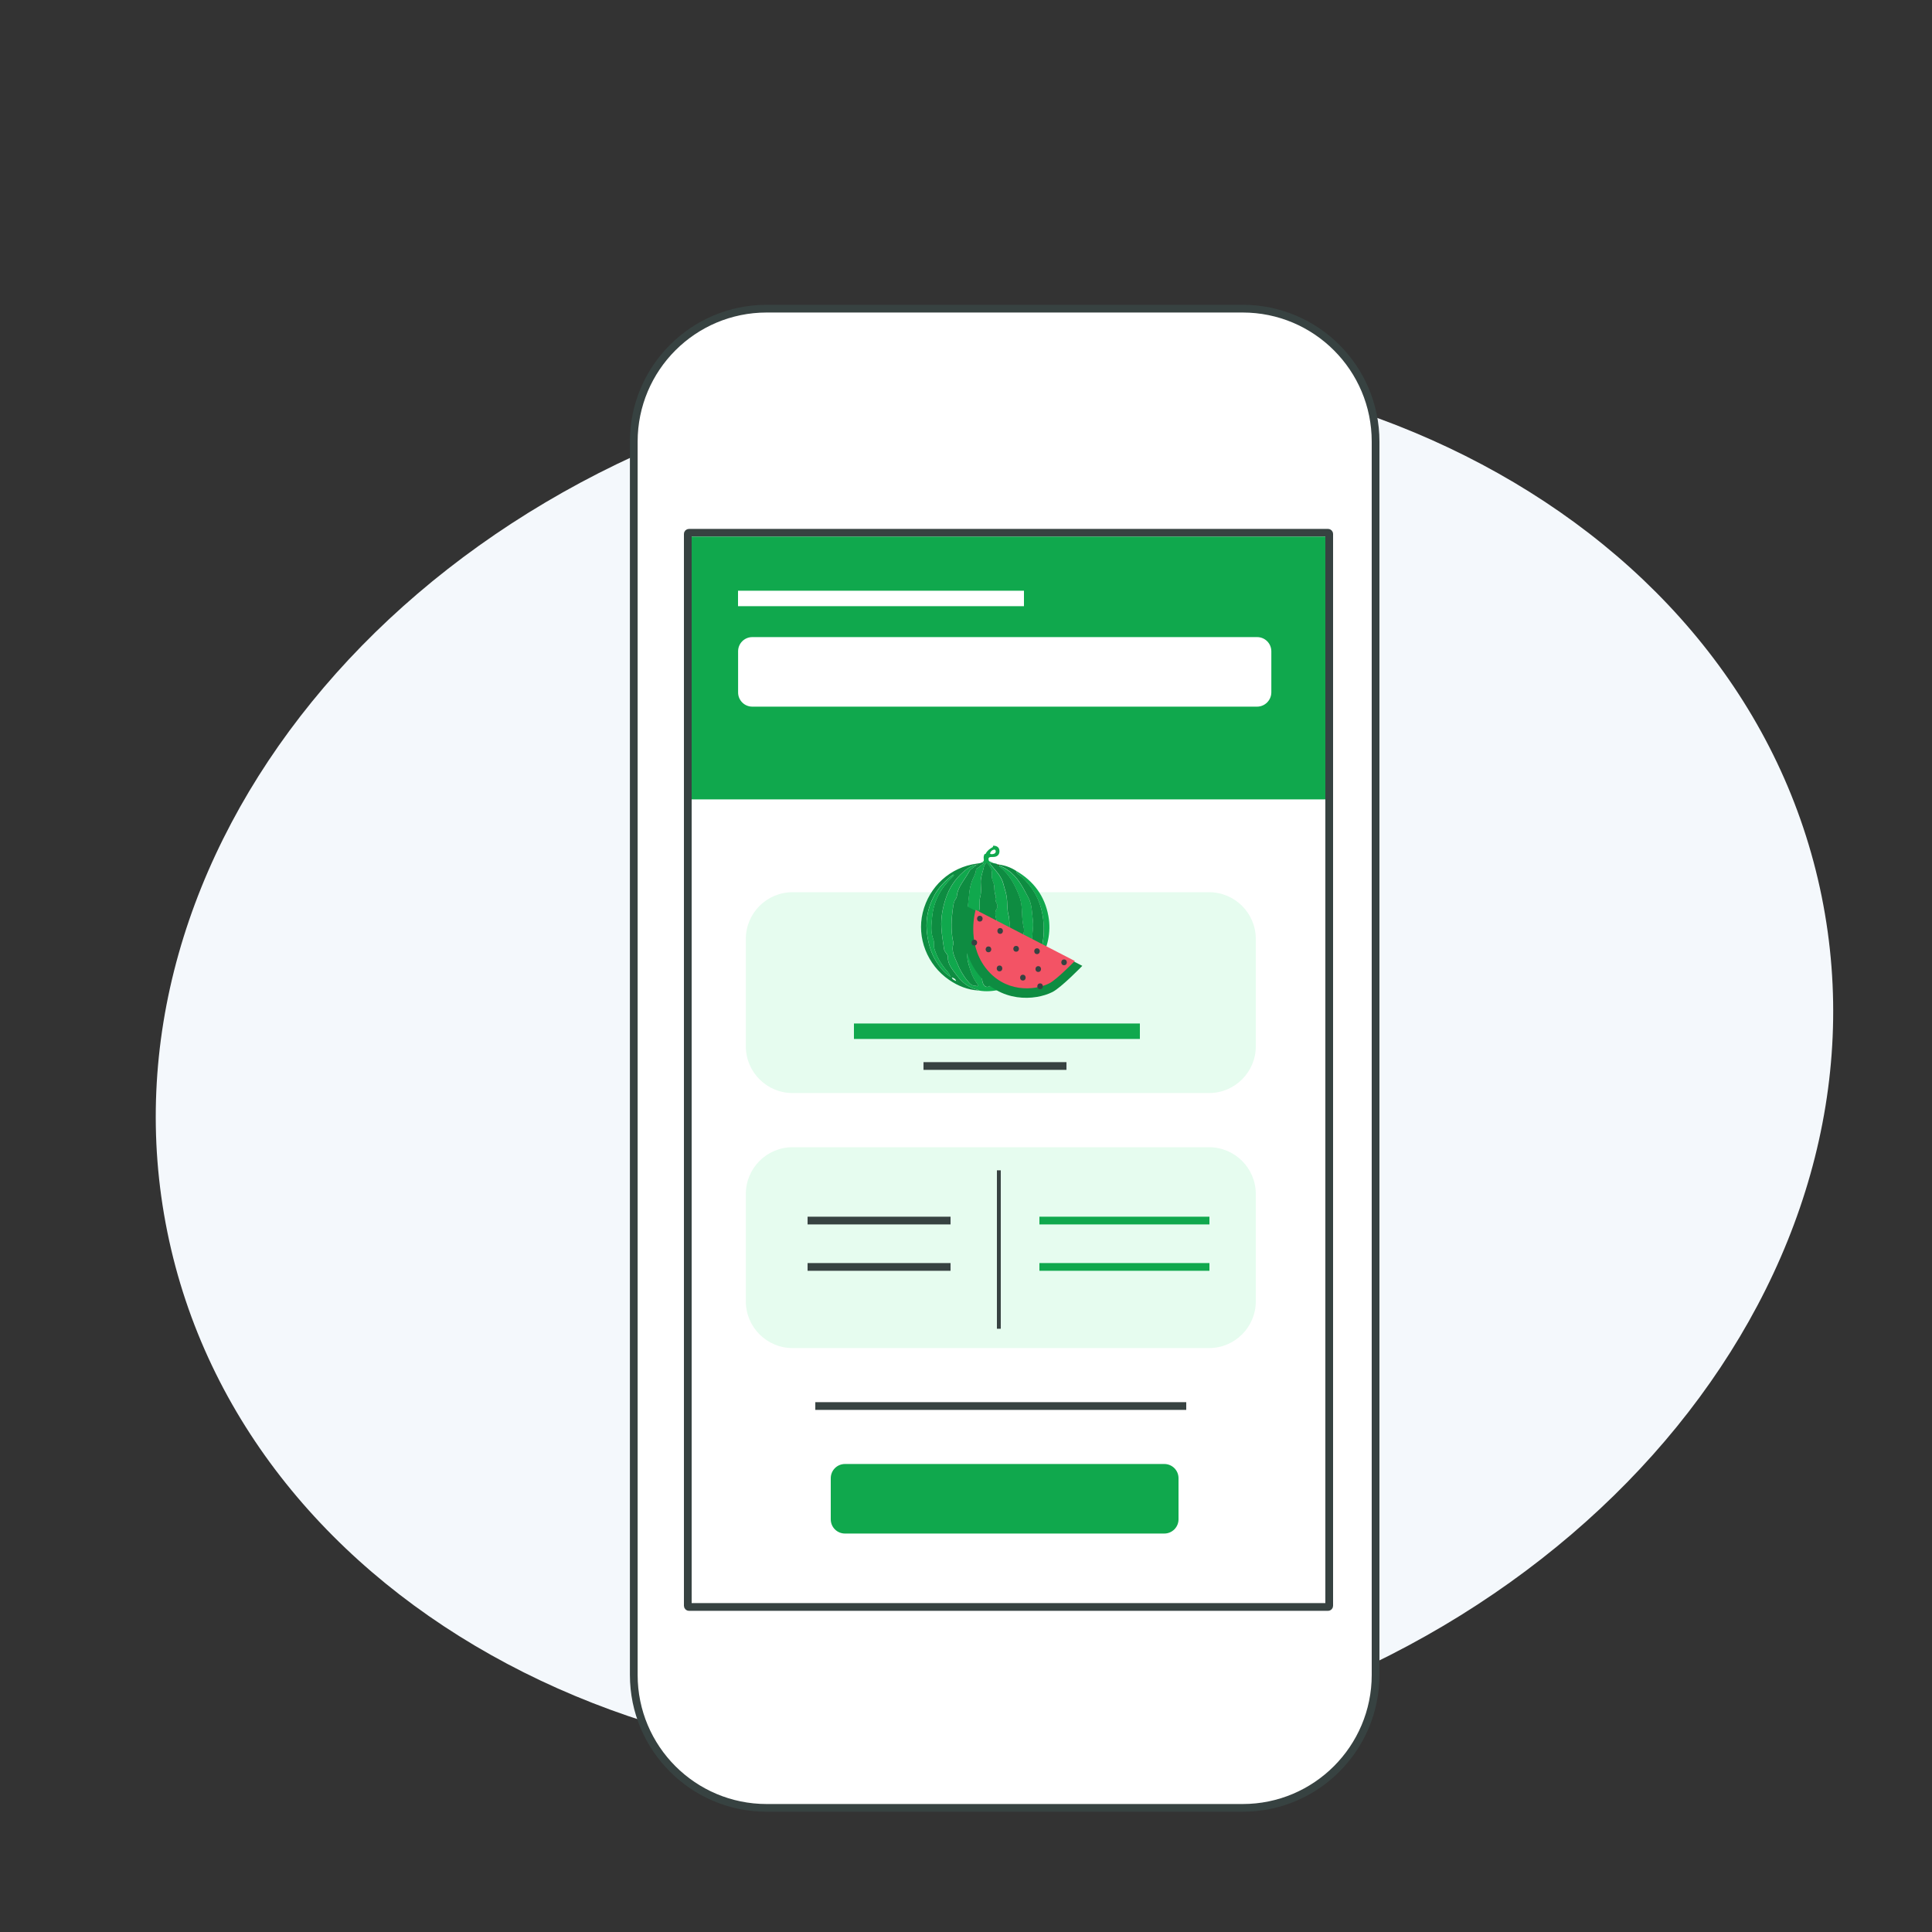 <?xml version="1.0" encoding="utf-8"?>
<!-- Generator: Adobe Illustrator 23.0.1, SVG Export Plug-In . SVG Version: 6.00 Build 0)  -->
<svg version="1.1" id="Layer_1" xmlns="http://www.w3.org/2000/svg" xmlns:xlink="http://www.w3.org/1999/xlink" x="0px" y="0px"
	 viewBox="0 0 250 250" style="enable-background:new 0 0 250 250;" xml:space="preserve">
<rect x="0" y="0" width="250" height="250" fill="#333333" stroke="none"/>
<style type="text/css">
	.st0{fill:#F4F8FC;}
	.st1{fill:#FFFFFF;}
	.st2{fill:none;stroke:#374241;stroke-miterlimit:10;}
	.st3{fill:#374241;}
	.st4{fill:#0E8C41;}
	.st5{fill:#28302F;}
	.st6{fill:#10A84D;}
	.st7{fill:#E6FCEF;}
	.st8{fill:#114301;}
	.st9{fill:#F35365;}
	.st10{fill:#327010;}
	.st11{fill:#FEFEFE;}
	.st12{clip-path:url(#SVGID_2_);fill:#10A84D;}
	.st13{clip-path:url(#SVGID_4_);fill:#10A84D;}
	.st14{clip-path:url(#SVGID_6_);fill:#10A84D;}
	.st15{clip-path:url(#SVGID_8_);fill:#374241;}
	.st16{clip-path:url(#SVGID_10_);fill:#374241;}
	.st17{clip-path:url(#SVGID_12_);fill:#374241;}
	.st18{clip-path:url(#SVGID_14_);fill:#374241;}
	.st19{clip-path:url(#SVGID_16_);fill:#374241;}
	.st20{fill:#FDFDFF;}
	.st21{fill:#F8FBFD;}
	.st22{fill:#FDFDFE;}
	.st23{fill:none;stroke:#374241;stroke-width:2;stroke-miterlimit:10;}
</style>
<g>
	<path class="st0" d="M235.72,115.98c9.86,48.62-30.06,97.76-89.18,109.75C87.42,237.72,31.51,208.02,21.65,159.4
		s30.06-97.76,89.18-109.75C169.94,37.66,225.85,67.36,235.72,115.98"/>
	<path class="st1" d="M160.8,233.94H99.21c-9.5,0-17.2-7.7-17.2-17.2V57.14c0-9.5,7.7-17.2,17.2-17.2h61.59
		c9.5,0,17.2,7.7,17.2,17.2v159.59C178,226.23,170.3,233.94,160.8,233.94"/>
	<path class="st2" d="M160.8,233.94H99.21c-9.5,0-17.2-7.7-17.2-17.2V57.14c0-9.5,7.7-17.2,17.2-17.2h61.59
		c9.5,0,17.2,7.7,17.2,17.2v159.59C178,226.23,170.3,233.94,160.8,233.94z"/>
	<path class="st1" d="M171.85,207.94h-82.7c-0.08,0-0.15-0.07-0.15-0.15V69.09c0-0.08,0.07-0.15,0.15-0.15h82.7
		c0.08,0,0.15,0.07,0.15,0.15v138.7C172,207.87,171.94,207.94,171.85,207.94"/>
	<path class="st2" d="M171.85,207.94h-82.7c-0.08,0-0.15-0.07-0.15-0.15V69.09c0-0.08,0.07-0.15,0.15-0.15h82.7
		c0.08,0,0.15,0.07,0.15,0.15v138.7C172,207.87,171.94,207.94,171.85,207.94z"/>
	<path class="st7" d="M156.45,141.44h-53.89c-3.34,0-6.05-2.71-6.05-6.05v-13.89c0-3.34,2.71-6.05,6.05-6.05h53.89
		c3.34,0,6.05,2.71,6.05,6.05v13.89C162.5,138.73,159.79,141.44,156.45,141.44"/>
	<path class="st7" d="M156.45,174.44h-53.89c-3.34,0-6.05-2.71-6.05-6.05v-13.89c0-3.34,2.71-6.05,6.05-6.05h53.89
		c3.34,0,6.05,2.71,6.05,6.05v13.89C162.5,171.73,159.79,174.44,156.45,174.44"/>
	<path class="st6" d="M131.49,112.69c2.27,1.32,3.7,3.26,4.17,5.84c0.78,4.27-1.99,8.5-6.19,9.51c-0.93,0.22-1.88,0.31-2.84,0.13
		c0.03-0.1-0.06-0.08-0.1-0.09c-1.18-0.25-2.05-0.97-2.75-1.91c-0.53-0.72-1.16-1.39-1.13-2.38c0.01-0.16-0.1-0.32-0.22-0.47
		c-0.12-0.14-0.23-0.32-0.26-0.49c-0.14-0.91-0.29-1.83-0.35-2.75c-0.09-1.34,0.18-2.68,0.6-3.92c0.43-1.26,1.19-2.43,2.23-3.33
		c0.48-0.42,1.01-0.83,1.7-0.9l0,0c-0.29,0.32-0.74,0.47-0.96,0.87c-0.56,1.06-1.48,1.94-1.59,3.22c-0.01,0.08-0.05,0.17-0.1,0.24
		c-0.29,0.38-0.33,0.84-0.4,1.28c-0.2,1.39-0.27,2.78,0,4.17c0.03,0.14,0.1,0.3,0.06,0.42c-0.3,0.94,0.19,1.76,0.51,2.54
		c0.32,0.8,0.76,1.6,1.34,2.27c0.28,0.33,0.54,0.65,1.03,0.62c0.1-0.01,0.23,0.15,0.31,0c0.05-0.11-0.06-0.21-0.13-0.3
		c-0.38-0.5-0.65-1.05-0.84-1.66c-0.24-0.78-0.53-1.62-0.38-2.37c0.16-0.74-0.28-1.46,0.07-2.16c0.03-0.06-0.03-0.17-0.04-0.25
		c-0.05-0.53-0.27-1.04-0.21-1.59c0.14-1.33,0.27-2.67,0.44-4c0.05-0.38,0.15-0.76,0.27-1.13c0.17-0.52,0.52-0.97,0.56-1.54
		c0.01-0.08,0.03-0.14,0.1-0.17c0.34-0.18,0.57-0.51,0.95-0.67c-0.13-0.05-0.22-0.08-0.31-0.12c0.21-0.08,0.32-0.19,0.27-0.44
		c-0.04-0.21-0.01-0.43,0.09-0.63c0.05-0.02,0.14-0.02,0.16-0.06c0.19-0.4,0.53-0.64,0.9-0.85c0.04-0.03,0.05-0.13,0.07-0.19
		c0.53,0.01,0.81,0.25,0.81,0.73c0,0.46-0.32,0.74-0.81,0.73c-0.55-0.01-0.65,0.06-0.59,0.4c0.04,0.26,0.31,0.17,0.42,0.32
		c-0.06,0.11-0.23,0-0.28,0.11c0.65,0.87,1.49,1.58,1.77,2.7c0.13,0.55,0.34,1.09,0.42,1.65c0.11,0.76,0.03,1.55,0.22,2.29
		c0.35,1.38-0.08,2.71-0.06,4.07c0,0.03-0.02,0.05-0.03,0.08c-0.07,0.73-0.25,1.45-0.32,2.19c-0.05,0.54-0.2,1.09-0.43,1.57
		c-0.18,0.38-0.47,0.71-0.55,1.14c0.61,0.03,1.04-0.25,1.34-0.77c0.09-0.16,0.19-0.33,0.3-0.48c0.47-0.64,0.84-1.33,1.05-2.1
		c0.08-0.28-0.02-0.59,0.14-0.85c0.34-0.55,0.38-1.15,0.34-1.76c-0.01-0.18,0.04-0.34,0.12-0.5c0.13-0.28,0.17-0.56,0.09-0.88
		c-0.15-0.62-0.2-1.25-0.22-1.89c-0.03-0.8-0.11-1.6-0.42-2.37c-0.56-1.39-1.25-2.68-2.46-3.62c-0.04-0.03-0.05-0.1-0.07-0.15
		c0.44,0.12,0.81,0.37,1.18,0.62c1.24,0.86,1.88,2.19,2.57,3.45c0.52,0.96,0.49,2.07,0.62,3.13c0.09,0.78-0.13,1.56-0.08,2.34
		c0.02,0.25,0.09,0.51,0.01,0.77c-0.21,0.71-0.41,1.4-0.83,2.04c-0.32,0.47-0.48,1.04-0.9,1.46c-0.04,0.04-0.08,0.09-0.09,0.15
		c-0.03,0.08-0.04,0.18,0.05,0.24c0.07,0.04,0.14,0.02,0.2-0.03c0.41-0.36,0.88-0.65,1.24-1.07c0.53-0.62,0.86-1.37,1.27-2.07
		c0.36-0.62,0.45-1.32,0.5-1.99c0.08-1.15-0.01-2.29-0.29-3.43c-0.41-1.63-1.29-2.91-2.43-4.08
		C132.03,113.26,131.59,113.13,131.49,112.69 M128.89,116c-0.34-0.58-0.09-1.26-0.4-1.89c-0.14-0.28-0.19-0.73-0.16-1.13
		c0.04-0.46-0.24-0.82-0.5-1.17c-0.13-0.17-0.24-0.15-0.37,0.04c-0.16,0.24-0.18,0.52-0.26,0.78c-0.15,0.52-0.32,1.07-0.3,1.6
		c0.02,0.61,0.11,1.22-0.06,1.81c-0.17,0.6,0.01,1.21-0.14,1.8c-0.12,0.49-0.3,0.97-0.04,1.48c0.07,0.14,0.04,0.35,0.01,0.52
		c-0.07,0.39-0.17,0.76,0.08,1.13c0.07,0.11,0,0.25-0.06,0.37c-0.15,0.32-0.13,0.64-0.03,0.97c0.1,0.33,0.29,0.69,0.24,1
		c-0.13,0.84,0.02,1.65,0.14,2.46c0.08,0.51-0.05,1.03,0.17,1.52c0.1,0.23,0.25,0.41,0.5,0.42c0.24,0.02,0.44-0.12,0.48-0.36
		c0.08-0.52,0.19-1.01,0.47-1.46c0.04-0.07,0-0.2-0.02-0.3c-0.02-0.1-0.04-0.19-0.01-0.29c0.26-0.96,0.29-1.93,0.15-2.91
		c-0.02-0.14-0.04-0.3,0.03-0.43c0.15-0.25,0.15-0.53,0.13-0.8c-0.04-0.53,0.13-1.08-0.13-1.59c-0.02-0.04,0.01-0.12,0.04-0.16
		c0.15-0.19,0.08-0.38,0.03-0.58c-0.1-0.41-0.18-0.82,0.08-1.21c0.13-0.2,0.13-0.47,0.03-0.67
		C128.85,116.65,128.69,116.36,128.89,116 M128.37,110.53c0.21-0.03,0.44-0.06,0.48-0.33c0.02-0.13-0.06-0.28-0.22-0.26
		c-0.24,0.04-0.43,0.21-0.5,0.43C128.08,110.55,128.27,110.51,128.37,110.53"/>
	<path class="st4" d="M126.34,111.93c-0.69,0.07-1.22,0.48-1.7,0.9c-1.04,0.9-1.8,2.06-2.23,3.33c-0.42,1.24-0.69,2.58-0.6,3.92
		c0.06,0.92,0.22,1.83,0.35,2.75c0.03,0.17,0.14,0.35,0.26,0.49c0.11,0.14,0.22,0.3,0.22,0.47c-0.03,0.99,0.6,1.67,1.13,2.38
		c0.7,0.94,1.57,1.66,2.75,1.91c0.04,0.01,0.13-0.02,0.1,0.09c-1.4-0.08-2.66-0.59-3.8-1.37c-2.83-1.93-4.21-5.45-3.42-8.7
		c0.83-3.41,3.57-5.89,7.01-6.35c0.21-0.03,0.43-0.03,0.63-0.15c0.09,0.03,0.18,0.07,0.31,0.12c-0.38,0.16-0.61,0.49-0.95,0.67
		c-0.07,0.04-0.09,0.09-0.1,0.17c-0.04,0.57-0.39,1.02-0.56,1.54c-0.12,0.37-0.22,0.75-0.27,1.13c-0.16,1.33-0.29,2.67-0.44,4
		c-0.06,0.55,0.16,1.05,0.21,1.59c0.01,0.09,0.07,0.19,0.04,0.25c-0.35,0.7,0.08,1.42-0.07,2.16c-0.16,0.76,0.13,1.6,0.38,2.37
		c0.19,0.6,0.46,1.15,0.84,1.66c0.07,0.09,0.18,0.2,0.13,0.3c-0.08,0.15-0.2-0.01-0.31,0c-0.49,0.03-0.75-0.29-1.03-0.62
		c-0.58-0.68-1.02-1.48-1.34-2.27c-0.32-0.78-0.81-1.6-0.51-2.54c0.04-0.12-0.03-0.28-0.06-0.42c-0.27-1.39-0.2-2.78,0-4.17
		c0.06-0.44,0.1-0.9,0.4-1.28c0.05-0.07,0.09-0.16,0.1-0.24c0.11-1.28,1.03-2.16,1.59-3.22C125.6,112.4,126.05,112.26,126.34,111.93
		c0.07-0.01,0.13-0.02,0.19-0.03c-0.01-0.01-0.01-0.03-0.02-0.03C126.44,111.84,126.38,111.87,126.34,111.93 M123.89,127.04
		c0.02,0.01,0.03,0.02,0.05,0.03l-0.04-0.05c-0.02-0.01-0.03-0.03-0.05-0.04C123.86,127.01,123.88,127.02,123.89,127.04
		 M123.21,126.49l-0.06-0.03c0.01,0.02,0.02,0.04,0.03,0.06c0.08,0.24,0.29,0.31,0.55,0.43
		C123.63,126.64,123.42,126.57,123.21,126.49 M122.92,126.35c0.02,0.01,0.04,0.02,0.06,0.03c-0.01-0.02-0.02-0.04-0.03-0.06
		c-0.15-0.49-0.56-0.8-0.85-1.2c-0.56-0.76-0.98-1.58-1.23-2.49c-0.09-0.34,0.04-0.7-0.09-1.04c-0.4-0.98-0.26-2.02-0.16-3.01
		c0.2-1.97,1.1-3.64,2.54-5.02c0.11-0.1,0.26-0.18,0.27-0.36c-0.05-0.01-0.09-0.03-0.1-0.02c-1,0.77-1.89,1.64-2.48,2.76
		c-0.87,1.65-1.15,3.38-0.84,5.26c0.19,1.16,0.52,2.22,1.13,3.2C121.62,125.17,122.17,125.85,122.92,126.35"/>
	<path class="st4" d="M129.31,112.02c0.02,0.05,0.03,0.12,0.07,0.15c1.21,0.95,1.9,2.23,2.46,3.63c0.31,0.77,0.4,1.57,0.42,2.37
		c0.02,0.64,0.07,1.28,0.22,1.89c0.08,0.32,0.04,0.6-0.09,0.88c-0.07,0.16-0.13,0.32-0.12,0.5c0.04,0.62-0.01,1.22-0.34,1.76
		c-0.16,0.26-0.06,0.57-0.14,0.85c-0.22,0.77-0.58,1.46-1.05,2.1c-0.11,0.15-0.21,0.31-0.3,0.48c-0.3,0.52-0.73,0.8-1.34,0.77
		c0.08-0.43,0.36-0.76,0.55-1.14c0.24-0.48,0.39-1.03,0.43-1.57c0.06-0.74,0.25-1.45,0.32-2.19c0-0.03,0.03-0.06,0.03-0.08
		c-0.02-1.35,0.41-2.69,0.06-4.07c-0.19-0.73-0.11-1.53-0.22-2.29c-0.08-0.56-0.29-1.1-0.42-1.65c-0.27-1.12-1.12-1.83-1.77-2.7
		c0.05-0.11,0.22,0,0.28-0.12c0.21,0.16,0.48,0.1,0.69,0.23C129.05,112.02,129.17,112.03,129.31,112.02L129.31,112.02z"/>
	<path class="st4" d="M131.49,112.69c0.1,0.44,0.54,0.57,0.82,0.85c1.15,1.16,2.03,2.45,2.43,4.08c0.29,1.14,0.38,2.28,0.29,3.43
		c-0.05,0.67-0.13,1.37-0.5,1.99c-0.41,0.7-0.74,1.45-1.27,2.07c-0.36,0.42-0.83,0.71-1.24,1.07c-0.06,0.05-0.13,0.08-0.2,0.03
		c-0.09-0.06-0.07-0.15-0.05-0.23c0.02-0.05,0.05-0.11,0.09-0.15c0.42-0.41,0.58-0.99,0.9-1.46c0.42-0.63,0.62-1.33,0.83-2.04
		c0.08-0.27,0.01-0.52-0.01-0.77c-0.05-0.79,0.17-1.56,0.08-2.34c-0.13-1.06-0.1-2.17-0.62-3.13c-0.68-1.27-1.32-2.59-2.56-3.45
		c-0.36-0.25-0.74-0.5-1.18-0.62l0,0l-0.08-0.15C130.04,111.97,130.8,112.24,131.49,112.69"/>
	<path class="st8" d="M129.23,111.87l0.08,0.15c-0.14,0.01-0.26-0.01-0.27-0.18C129.1,111.85,129.16,111.86,129.23,111.87"/>
	<path class="st4" d="M128.89,116c-0.2,0.36-0.04,0.64,0.11,0.95c0.1,0.2,0.1,0.48-0.03,0.67c-0.27,0.4-0.18,0.8-0.08,1.21
		c0.05,0.2,0.11,0.39-0.03,0.58c-0.03,0.04-0.06,0.12-0.04,0.16c0.26,0.51,0.09,1.06,0.13,1.59c0.02,0.27,0.02,0.55-0.13,0.8
		c-0.08,0.13-0.05,0.28-0.03,0.43c0.14,0.98,0.11,1.95-0.15,2.9c-0.03,0.11-0.01,0.2,0.01,0.29c0.02,0.1,0.06,0.23,0.02,0.3
		c-0.28,0.45-0.39,0.95-0.47,1.46c-0.04,0.24-0.24,0.38-0.48,0.36c-0.24-0.02-0.39-0.19-0.5-0.42c-0.22-0.49-0.09-1.01-0.17-1.52
		c-0.13-0.81-0.27-1.62-0.14-2.46c0.05-0.32-0.15-0.67-0.24-1c-0.1-0.33-0.12-0.66,0.03-0.98c0.06-0.12,0.13-0.27,0.06-0.38
		c-0.24-0.37-0.15-0.74-0.08-1.13c0.03-0.17,0.06-0.38-0.01-0.52c-0.26-0.51-0.08-0.99,0.04-1.48c0.15-0.59-0.03-1.2,0.14-1.8
		c0.16-0.59,0.07-1.2,0.06-1.81c-0.02-0.53,0.15-1.08,0.3-1.6c0.07-0.26,0.09-0.54,0.26-0.78c0.13-0.19,0.24-0.21,0.37-0.04
		c0.26,0.35,0.54,0.71,0.5,1.17c-0.03,0.4,0.02,0.85,0.16,1.13C128.8,114.74,128.55,115.43,128.89,116"/>
	<path class="st6" d="M122.92,126.35c-0.75-0.5-1.31-1.18-1.77-1.94c-0.61-0.98-0.94-2.04-1.13-3.2c-0.31-1.88-0.03-3.61,0.84-5.26
		c0.59-1.12,1.48-2,2.48-2.76c0.01-0.01,0.05,0.01,0.1,0.02c-0.01,0.18-0.17,0.26-0.27,0.36c-1.44,1.38-2.34,3.05-2.54,5.02
		c-0.1,0.99-0.23,2.03,0.16,3.01c0.13,0.33,0,0.7,0.09,1.04c0.25,0.91,0.68,1.73,1.23,2.49c0.29,0.39,0.7,0.7,0.85,1.2
		C122.94,126.33,122.93,126.34,122.92,126.35"/>
	<path class="st8" d="M126.34,111.93c0.04-0.06,0.1-0.09,0.17-0.06c0.01,0,0.02,0.02,0.02,0.03
		C126.47,111.91,126.4,111.92,126.34,111.93L126.34,111.93z"/>
	<path class="st4" d="M125.05,117.24c0,0-1.45,4.84,1.45,8.71c2.9,3.87,7.45,3.54,9.68,2.42c1.15-0.58,3.87-3.39,3.87-3.39
		L125.05,117.24z"/>
	<path class="st9" d="M126.25,117.73c0,0-1.24,4.14,1.24,7.45c2.49,3.31,6.37,3.03,8.28,2.07c0.98-0.49,3.31-2.9,3.31-2.9
		L126.25,117.73z"/>
	<path class="st3" d="M126.79,119.25c0.48,0,0.48-0.75,0-0.75C126.31,118.5,126.31,119.25,126.79,119.25"/>
	<path class="st3" d="M127.91,123.22c0.48,0,0.48-0.75,0-0.75C127.42,122.47,127.42,123.22,127.91,123.22"/>
	<path class="st3" d="M129.42,120.84c0.48,0,0.48-0.75,0-0.75C128.94,120.09,128.94,120.84,129.42,120.84"/>
	<path class="st3" d="M131.49,123.15c0.48,0,0.48-0.75,0-0.75C131,122.4,131,123.15,131.49,123.15"/>
	<path class="st3" d="M129.34,125.69c0.48,0,0.48-0.75,0-0.75C128.86,124.94,128.85,125.69,129.34,125.69"/>
	<path class="st3" d="M132.36,126.88c0.48,0,0.48-0.75,0-0.75C131.88,126.13,131.88,126.88,132.36,126.88"/>
	<path class="st3" d="M134.35,125.77c0.48,0,0.48-0.75,0-0.75C133.87,125.02,133.87,125.77,134.35,125.77"/>
	<path class="st3" d="M134.19,123.46c0.48,0,0.48-0.75,0-0.75C133.71,122.71,133.71,123.46,134.19,123.46"/>
	<path class="st3" d="M137.69,124.9c0.48,0,0.48-0.75,0-0.75C137.21,124.15,137.21,124.9,137.69,124.9"/>
	<path class="st3" d="M134.59,128c0.48,0,0.48-0.75,0-0.75C134.11,127.25,134.1,128,134.59,128"/>
	<path class="st3" d="M126.08,122.35c0.48,0,0.48-0.75,0-0.75C125.59,121.6,125.59,122.35,126.08,122.35"/>
	<rect x="89.5" y="69.44" class="st6" width="82" height="34"/>
	<path class="st1" d="M162.66,91.44H97.35c-1.02,0-1.84-0.82-1.84-1.84v-5.32c0-1.02,0.82-1.84,1.84-1.84h65.32
		c1.02,0,1.84,0.82,1.84,1.84v5.32C164.5,90.61,163.68,91.44,162.66,91.44"/>
	<path class="st6" d="M150.66,198.44h-41.32c-1.02,0-1.84-0.82-1.84-1.84v-5.32c0-1.02,0.82-1.84,1.84-1.84h41.32
		c1.02,0,1.84,0.82,1.84,1.84v5.32C152.5,197.61,151.68,198.44,150.66,198.44"/>
	<rect x="95.5" y="76.44" class="st1" width="37" height="2"/>
	<g>
		<defs>
			<rect id="SVGID_1_" x="110.5" y="132.44" width="37" height="2"/>
		</defs>
		<clipPath id="SVGID_2_">
			<use xlink:href="#SVGID_1_"  style="overflow:visible;"/>
		</clipPath>
		<rect x="110.5" y="132.44" class="st12" width="37" height="2"/>
	</g>
	<g>
		<defs>
			<rect id="SVGID_3_" x="134.5" y="157.44" width="22" height="1"/>
		</defs>
		<clipPath id="SVGID_4_">
			<use xlink:href="#SVGID_3_"  style="overflow:visible;"/>
		</clipPath>
		<rect x="134.5" y="157.44" class="st13" width="22" height="1"/>
	</g>
	<g>
		<defs>
			<rect id="SVGID_5_" x="134.5" y="163.44" width="22" height="1"/>
		</defs>
		<clipPath id="SVGID_6_">
			<use xlink:href="#SVGID_5_"  style="overflow:visible;"/>
		</clipPath>
		<rect x="134.5" y="163.44" class="st14" width="22" height="1"/>
	</g>
	<g>
		<defs>
			<rect id="SVGID_7_" x="119.5" y="137.44" width="18.5" height="1"/>
		</defs>
		<clipPath id="SVGID_8_">
			<use xlink:href="#SVGID_7_"  style="overflow:visible;"/>
		</clipPath>
		<rect x="119.5" y="137.44" class="st15" width="18.5" height="1"/>
	</g>
	<g>
		<defs>
			<rect id="SVGID_9_" x="104.5" y="157.44" width="18.5" height="1"/>
		</defs>
		<clipPath id="SVGID_10_">
			<use xlink:href="#SVGID_9_"  style="overflow:visible;"/>
		</clipPath>
		<rect x="104.5" y="157.44" class="st16" width="18.5" height="1"/>
	</g>
	<g>
		<defs>
			<rect id="SVGID_11_" x="104.5" y="163.44" width="18.5" height="1"/>
		</defs>
		<clipPath id="SVGID_12_">
			<use xlink:href="#SVGID_11_"  style="overflow:visible;"/>
		</clipPath>
		<rect x="104.5" y="163.44" class="st17" width="18.5" height="1"/>
	</g>
	<g>
		<defs>
			<rect id="SVGID_13_" x="105.5" y="181.44" width="48" height="1"/>
		</defs>
		<clipPath id="SVGID_14_">
			<use xlink:href="#SVGID_13_"  style="overflow:visible;"/>
		</clipPath>
		<rect x="105.5" y="181.44" class="st18" width="48" height="1"/>
	</g>
	<g>
		<defs>
			<rect id="SVGID_15_" x="129" y="151.44" width="0.5" height="20.5"/>
		</defs>
		<clipPath id="SVGID_16_">
			<use xlink:href="#SVGID_15_"  style="overflow:visible;"/>
		</clipPath>
		<rect x="129" y="151.44" class="st19" width="0.5" height="20.5"/>
	</g>
</g>
</svg>
